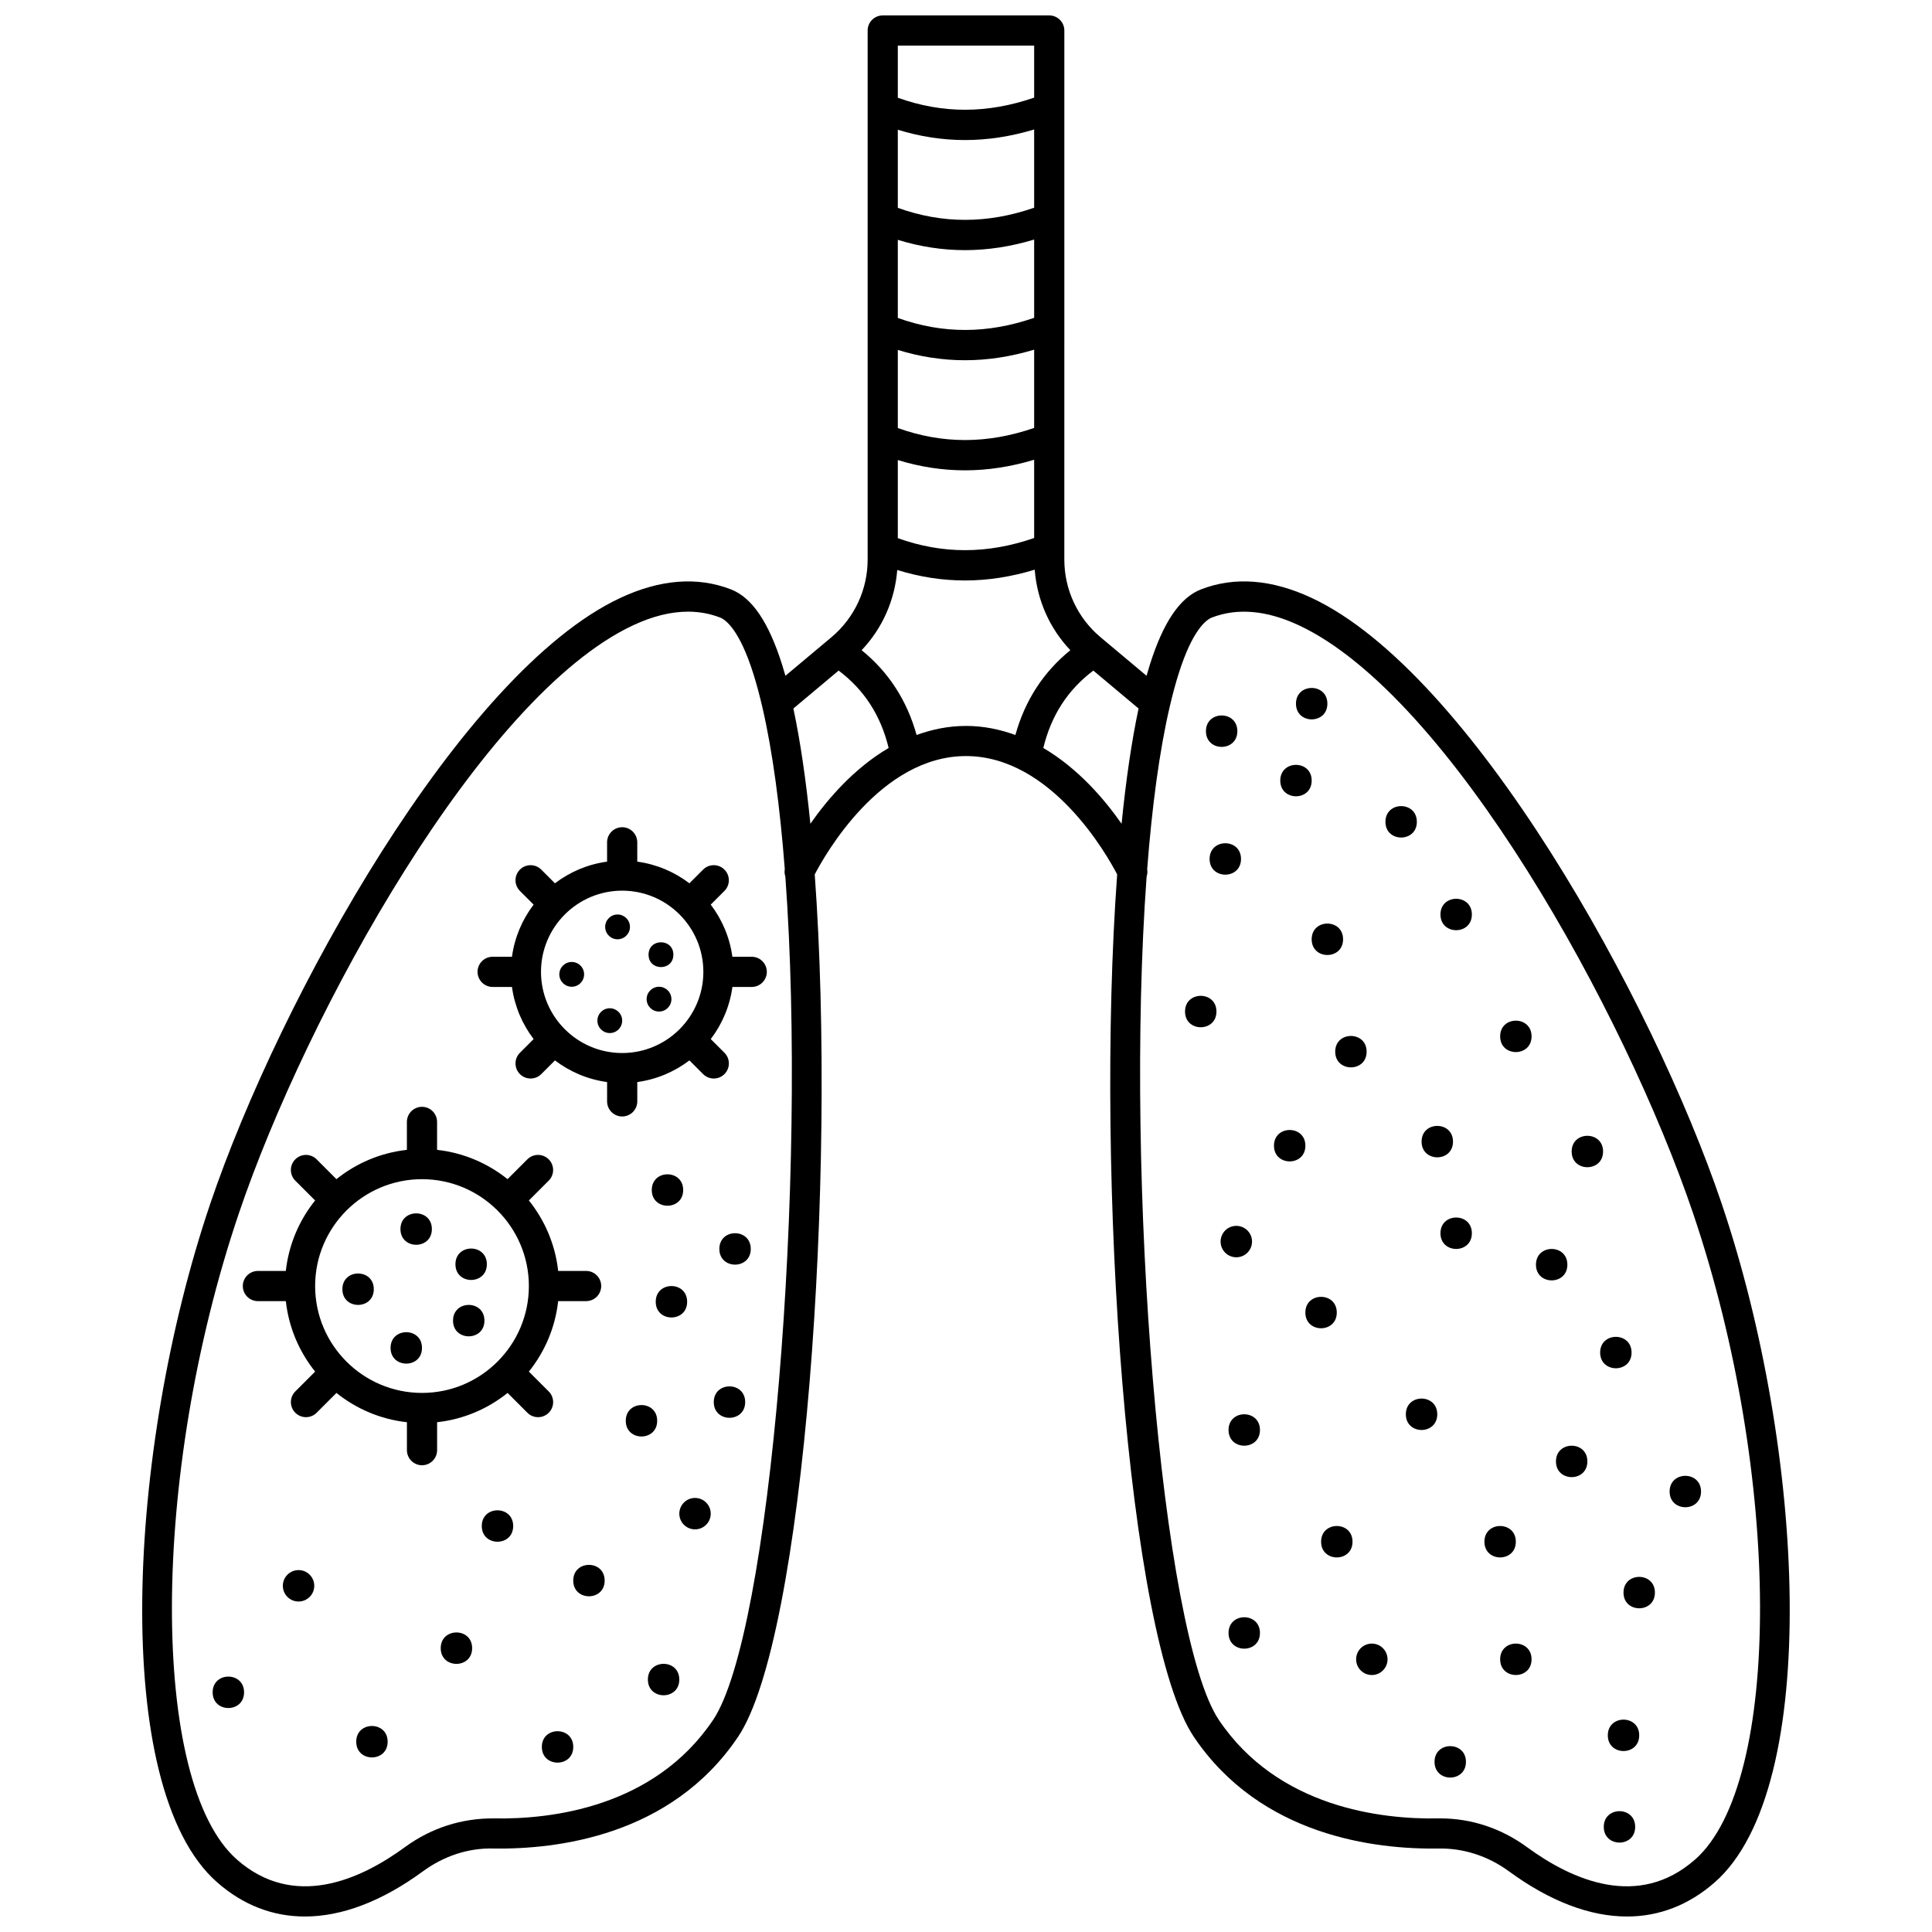 <?xml version="1.0" encoding="UTF-8"?>
<!-- Uploaded to: ICON Repo, www.iconrepo.com, Generator: ICON Repo Mixer Tools -->
<svg width="800px" height="800px" version="1.1" viewBox="144 144 512 512" xmlns="http://www.w3.org/2000/svg">
 <defs>
  <clipPath id="a">
   <path d="m181 148.09h438v503.81h-438z"/>
  </clipPath>
 </defs>
 <g clip-path="url(#a)">
  <path d="m600.29 463.05c-18.496-54.656-66.559-140.88-108.68-160.59-10.578-4.945-20.441-5.711-29.328-2.269-5.582 2.16-10.027 8.723-13.59 20.062-0.289 0.91-0.566 1.859-0.844 2.836l-12.18-10.207c-6.106-5.117-9.609-12.621-9.609-20.586l0.004-140.21c0-2.207-1.793-4-4-4h-44.129c-2.207 0-4 1.793-4 4v20.676 0.012 29.168 0.012 29.164 0.012 29.168 0.012 29.164 0.012 2.812c0 7.965-3.504 15.469-9.609 20.586l-12.18 10.207c-0.277-0.977-0.555-1.918-0.844-2.836-3.562-11.34-8.008-17.906-13.59-20.062-8.883-3.438-18.754-2.676-29.328 2.269-42.121 19.711-90.18 105.93-108.68 160.59-21.988 64.973-26.637 154.78 1.84 179.78 6.894 6.051 14.762 9.062 23.258 9.062 9.785 0 20.391-4 31.273-11.969 5.555-4.066 12.043-6.234 18.719-6.047 16.641 0.246 47.039-3.227 64.793-29.586 17.547-26.062 26.207-147.91 20.328-228.56 2.57-4.945 17.363-31.367 40.074-31.367 22.711 0 37.508 26.422 40.074 31.367-5.883 80.652 2.777 202.5 20.328 228.56 17.754 26.359 48.211 29.836 64.793 29.586 6.68-0.125 13.168 1.984 18.715 6.047 10.887 7.969 21.496 11.969 31.277 11.969 8.492 0 16.367-3.016 23.258-9.062 28.488-24.996 23.836-114.81 1.855-179.78zm-218.36-176.43v-20.703c5.871 1.812 11.816 2.727 17.809 2.727 6.066 0 12.184-0.953 18.324-2.805v20.738c-12.391 4.285-24.266 4.301-36.133 0.043zm36.133-58.395c-12.391 4.277-24.266 4.293-36.133 0.035v-20.699c5.871 1.812 11.816 2.731 17.809 2.731 6.066 0 12.184-0.953 18.324-2.805zm-36.133 8.512c5.871 1.812 11.816 2.731 17.809 2.731 6.066 0 12.184-0.953 18.324-2.805v20.738c-12.395 4.277-24.27 4.289-36.133 0.035zm36.133-37.688c-12.391 4.281-24.266 4.293-36.133 0.035v-20.699c5.867 1.809 11.812 2.731 17.809 2.731 6.066 0 12.184-0.953 18.324-2.805zm0-42.965v13.785c-12.391 4.277-24.266 4.293-36.133 0.035v-13.82zm-85.109 443.75c-15.641 23.234-43.062 26.344-58.031 26.062-8.473-0.074-16.602 2.488-23.57 7.586-12.023 8.805-29.512 16.531-44.535 3.348-23.191-20.359-22.973-101.96 0.461-171.21 18.035-53.305 64.387-137.14 104.5-155.91 5.144-2.406 10.012-3.613 14.555-3.613 2.981 0 5.816 0.52 8.5 1.559 1.414 0.547 5.109 3.102 8.844 15 0.836 2.66 1.609 5.57 2.336 8.676 0.012 0.039 0.016 0.078 0.027 0.121 2.715 11.688 4.66 26.375 5.934 42.855-0.102 0.668-0.078 1.336 0.148 1.957 5.887 80.258-3.914 200.93-19.164 223.57zm25.805-237.53c-1.152-11.48-2.648-21.816-4.504-30.543l11.992-10.051c6.789 5.113 11.152 11.871 13.254 20.512-9.172 5.387-16.137 13.488-20.742 20.082zm28.148-23.523c-2.543-9.164-7.43-16.688-14.566-22.473 5.504-5.785 8.809-13.273 9.438-21.258 5.922 1.844 11.914 2.781 17.961 2.781 6.113 0 12.277-0.973 18.473-2.856 0.613 8.012 3.922 15.531 9.441 21.332-7.133 5.789-12.023 13.309-14.566 22.473-4.051-1.469-8.391-2.402-13.09-2.402-4.703 0-9.043 0.938-13.09 2.402zm33.582 3.441c2.102-8.641 6.465-15.395 13.254-20.508l11.992 10.051c-1.859 8.727-3.356 19.062-4.504 30.543-4.609-6.598-11.57-14.699-20.742-20.086zm172.68 294.61c-15.027 13.184-32.516 5.457-44.535-3.348-6.797-4.973-14.719-7.59-22.941-7.59-0.207 0-0.414 0-0.629 0.004-14.898 0.27-42.391-2.832-58.031-26.062-15.25-22.641-25.051-143.31-19.164-223.57 0.227-0.621 0.242-1.289 0.148-1.957 1.27-16.473 3.219-31.168 5.934-42.855 0.012-0.039 0.016-0.078 0.027-0.121 0.723-3.109 1.5-6.019 2.336-8.676 3.738-11.898 7.434-14.453 8.844-15 6.777-2.617 14.539-1.926 23.055 2.055 40.109 18.77 86.461 102.61 104.5 155.91 23.43 69.254 23.648 150.86 0.461 171.22z"/>
 </g>
 <path d="m318.16 520.52c0 5.551-8.324 5.551-8.324 0s8.324-5.551 8.324 0"/>
 <path d="m326.1 488.98c0 5.551-8.324 5.551-8.324 0 0-5.551 8.324-5.551 8.324 0"/>
 <path d="m341.48 515.57c0 5.547-8.324 5.547-8.324 0 0-5.551 8.324-5.551 8.324 0"/>
 <path d="m342.96 474.98c0 5.547-8.324 5.547-8.324 0 0-5.551 8.324-5.551 8.324 0"/>
 <path d="m325.05 459.37c0 5.547-8.324 5.547-8.324 0 0-5.551 8.324-5.551 8.324 0"/>
 <path d="m258.45 469.72c0 5.547-8.324 5.547-8.324 0 0-5.551 8.324-5.551 8.324 0"/>
 <path d="m273.02 479.04c0 5.551-8.324 5.551-8.324 0 0-5.547 8.324-5.547 8.324 0"/>
 <path d="m272.38 493.98c0 5.547-8.324 5.547-8.324 0 0-5.551 8.324-5.551 8.324 0"/>
 <path d="m255.83 501.21c0 5.551-8.324 5.551-8.324 0s8.324-5.551 8.324 0"/>
 <path d="m243.06 485.65c0 5.551-8.324 5.551-8.324 0 0-5.547 8.324-5.547 8.324 0"/>
 <path d="m304.24 562.87c0 5.547-8.324 5.547-8.324 0 0-5.551 8.324-5.551 8.324 0"/>
 <path d="m502.43 552.57c0 5.551-8.324 5.551-8.324 0 0-5.551 8.324-5.551 8.324 0"/>
 <path d="m524.89 518.8c0 5.547-8.324 5.547-8.324 0 0-5.551 8.324-5.551 8.324 0"/>
 <path d="m498.26 491.84c0 5.551-8.324 5.551-8.324 0 0-5.551 8.324-5.551 8.324 0"/>
 <path d="m534.06 470.82c0 5.551-8.324 5.551-8.324 0 0-5.551 8.324-5.551 8.324 0"/>
 <path d="m568.83 449.16c0 5.551-8.324 5.551-8.324 0 0-5.547 8.324-5.547 8.324 0"/>
 <path d="m489.94 447.62c0 5.551-8.324 5.551-8.324 0 0-5.547 8.324-5.547 8.324 0"/>
 <path d="m549.88 418.65c0 5.547-8.324 5.547-8.324 0 0-5.551 8.324-5.551 8.324 0"/>
 <path d="m506.17 422.7c0 5.551-8.324 5.551-8.324 0 0-5.547 8.324-5.547 8.324 0"/>
 <path d="m499.93 392.92c0 5.551-8.324 5.551-8.324 0s8.324-5.551 8.324 0"/>
 <path d="m534.06 386.35c0 5.551-8.324 5.551-8.324 0 0-5.551 8.324-5.551 8.324 0"/>
 <path d="m519.48 361.79c0 5.551-8.324 5.551-8.324 0 0-5.547 8.324-5.547 8.324 0"/>
 <path d="m472.88 371.63c0 5.551-8.324 5.551-8.324 0 0-5.547 8.324-5.547 8.324 0"/>
 <path d="m491.61 350.86c0 5.551-8.324 5.551-8.324 0s8.324-5.551 8.324 0"/>
 <path d="m495.77 330.48c0 5.551-8.324 5.551-8.324 0 0-5.551 8.324-5.551 8.324 0"/>
 <path d="m471.91 337.77c0 5.551-8.324 5.551-8.324 0s8.324-5.551 8.324 0"/>
 <path d="m466.37 412.07c0 5.547-8.324 5.547-8.324 0 0-5.551 8.324-5.551 8.324 0"/>
 <path d="m529.06 446.54c0 5.551-8.324 5.551-8.324 0s8.324-5.551 8.324 0"/>
 <path d="m475.8 473.03c0-2.301-1.863-4.164-4.164-4.164-2.301 0-4.164 1.863-4.164 4.164s1.863 4.164 4.164 4.164c2.301 0 4.164-1.863 4.164-4.164z"/>
 <path d="m576.38 502.44c0 5.551-8.324 5.551-8.324 0 0-5.547 8.324-5.547 8.324 0"/>
 <path d="m559.37 479.15c0 5.551-8.324 5.551-8.324 0 0-5.551 8.324-5.551 8.324 0"/>
 <path d="m564.67 531.29c0 5.551-8.324 5.551-8.324 0 0-5.547 8.324-5.547 8.324 0"/>
 <path d="m477.9 522.96c0 5.551-8.324 5.551-8.324 0 0-5.547 8.324-5.547 8.324 0"/>
 <path d="m594.79 539.27c0 5.551-8.324 5.551-8.324 0 0-5.547 8.324-5.547 8.324 0"/>
 <path d="m545.71 552.57c0 5.551-8.324 5.551-8.324 0 0-5.551 8.324-5.551 8.324 0"/>
 <path d="m532.49 610.91c0 5.547-8.324 5.547-8.324 0 0-5.551 8.324-5.551 8.324 0"/>
 <path d="m507.55 579.57c-2.301 0-4.164 1.863-4.164 4.164s1.863 4.164 4.164 4.164 4.164-1.863 4.164-4.164c-0.004-2.301-1.863-4.164-4.164-4.164z"/>
 <path d="m582.57 566.05c0 5.551-8.324 5.551-8.324 0 0-5.547 8.324-5.547 8.324 0"/>
 <path d="m577.34 628.14c0 5.551-8.324 5.551-8.324 0 0-5.547 8.324-5.547 8.324 0"/>
 <path d="m578.41 603.88c0 5.551-8.324 5.551-8.324 0 0-5.547 8.324-5.547 8.324 0"/>
 <path d="m549.88 583.73c0 5.551-8.324 5.551-8.324 0 0-5.547 8.324-5.547 8.324 0"/>
 <path d="m477.9 576.75c0 5.551-8.324 5.551-8.324 0 0-5.547 8.324-5.547 8.324 0"/>
 <path d="m328.19 540.97c-2.301 0-4.164 1.863-4.164 4.164 0 2.301 1.863 4.164 4.164 4.164 2.301 0 4.164-1.863 4.164-4.164-0.004-2.301-1.867-4.164-4.164-4.164z"/>
 <path d="m280 548.41c0 5.551-8.324 5.551-8.324 0 0-5.547 8.324-5.547 8.324 0"/>
 <path d="m324.02 589.1c0 5.551-8.324 5.551-8.324 0 0-5.551 8.324-5.551 8.324 0"/>
 <path d="m223.12 560.09c-2.301 0-4.164 1.863-4.164 4.164 0 2.301 1.863 4.164 4.164 4.164 2.301 0 4.164-1.863 4.164-4.164-0.004-2.301-1.867-4.164-4.164-4.164z"/>
 <path d="m269.12 580.78c0 5.551-8.324 5.551-8.324 0 0-5.551 8.324-5.551 8.324 0"/>
 <path d="m295.92 606.95c0 5.551-8.324 5.551-8.324 0 0-5.547 8.324-5.547 8.324 0"/>
 <path d="m208.68 592.48c0 5.551-8.324 5.551-8.324 0s8.324-5.551 8.324 0"/>
 <path d="m246.73 605.57c0 5.551-8.324 5.551-8.324 0 0-5.551 8.324-5.551 8.324 0"/>
 <path d="m289.41 512.74-5.254-5.254c4.203-5.238 6.988-11.656 7.762-18.676h7.406c2.207 0 4-1.793 4-4 0-2.207-1.793-4-4-4l-7.402 0.004c-0.773-7.019-3.559-13.434-7.762-18.676l5.25-5.254c1.562-1.562 1.562-4.094 0-5.652-1.562-1.562-4.09-1.562-5.652 0l-5.254 5.254c-5.238-4.203-11.656-6.988-18.676-7.762v-7.406c0-2.207-1.793-4-4-4s-4 1.793-4 4v7.406c-7.019 0.773-13.434 3.559-18.672 7.762l-5.25-5.254c-1.562-1.562-4.09-1.562-5.652 0-1.562 1.559-1.562 4.09 0 5.652l5.25 5.254c-4.203 5.238-6.984 11.656-7.762 18.676h-7.398c-2.207 0-4 1.793-4 4s1.793 4 4 4h7.406c0.773 7.019 3.559 13.434 7.762 18.676l-5.254 5.25c-1.562 1.562-1.562 4.09 0 5.652 0.781 0.781 1.805 1.172 2.828 1.172 1.023 0 2.047-0.391 2.828-1.172l5.25-5.25c5.238 4.203 11.656 6.984 18.672 7.762v7.402c0 2.207 1.793 4 4 4 2.207 0 4-1.793 4-4v-7.402c7.019-0.773 13.434-3.559 18.676-7.762l5.254 5.254c0.781 0.781 1.805 1.172 2.828 1.172s2.047-0.391 2.828-1.172c1.555-1.562 1.555-4.094-0.012-5.656zm-33.578 0.398c-15.617 0-28.32-12.707-28.32-28.324s12.707-28.32 28.32-28.32c15.617 0 28.324 12.707 28.324 28.32 0 15.621-12.703 28.324-28.324 28.324z"/>
 <path d="m307.66 386.35c-1.816 0-3.285 1.473-3.285 3.285 0 1.816 1.473 3.285 3.285 3.285 1.816 0 3.285-1.473 3.285-3.285-0.004-1.812-1.473-3.285-3.285-3.285z"/>
 <path d="m322.45 397c0 4.383-6.574 4.383-6.574 0 0-4.383 6.574-4.383 6.574 0"/>
 <path d="m318.65 405.5c-1.816 0-3.285 1.473-3.285 3.285 0 1.816 1.473 3.285 3.285 3.285 1.816 0 3.285-1.473 3.285-3.285s-1.473-3.285-3.285-3.285z"/>
 <path d="m305.6 411.2c-1.816 0-3.285 1.473-3.285 3.285 0 1.816 1.473 3.285 3.285 3.285 1.816 0 3.285-1.473 3.285-3.285 0-1.816-1.473-3.285-3.285-3.285z"/>
 <path d="m295.51 398.93c-1.816 0-3.285 1.473-3.285 3.285 0 1.816 1.473 3.285 3.285 3.285 1.816 0 3.285-1.473 3.285-3.285 0.004-1.812-1.469-3.285-3.285-3.285z"/>
 <path d="m343.21 397.55h-5.121c-0.703-5.144-2.731-9.867-5.738-13.816l3.629-3.629c1.562-1.562 1.562-4.09 0-5.652s-4.09-1.562-5.652 0l-3.629 3.629c-3.949-3.008-8.668-5.035-13.816-5.738v-5.121c0-2.207-1.793-4-4-4-2.207 0-4 1.793-4 4v5.121c-5.144 0.703-9.867 2.731-13.816 5.738l-3.629-3.629c-1.562-1.562-4.09-1.562-5.652 0s-1.562 4.09 0 5.652l3.629 3.629c-3.008 3.949-5.035 8.672-5.738 13.816h-5.121c-2.207 0-4 1.793-4 4s1.793 4 4 4h5.121c0.703 5.144 2.731 9.863 5.738 13.816l-3.629 3.629c-1.562 1.562-1.562 4.09 0 5.652 0.781 0.781 1.805 1.172 2.828 1.172s2.047-0.391 2.828-1.172l3.629-3.629c3.949 3.008 8.672 5.035 13.816 5.738v5.121c0 2.207 1.793 4 4 4 2.207 0 4-1.793 4-4v-5.121c5.144-0.703 9.863-2.731 13.816-5.738l3.629 3.629c0.781 0.781 1.805 1.172 2.828 1.172s2.047-0.391 2.828-1.172c1.562-1.562 1.562-4.09 0-5.652l-3.629-3.629c3.008-3.949 5.035-8.668 5.738-13.816h5.121c2.207 0 4-1.793 4-4-0.008-2.207-1.801-4-4.008-4zm-34.324 25.512c-11.863 0-21.516-9.652-21.516-21.512s9.652-21.516 21.516-21.516c11.863 0 21.512 9.652 21.512 21.516s-9.648 21.512-21.512 21.512z"/>
</svg>